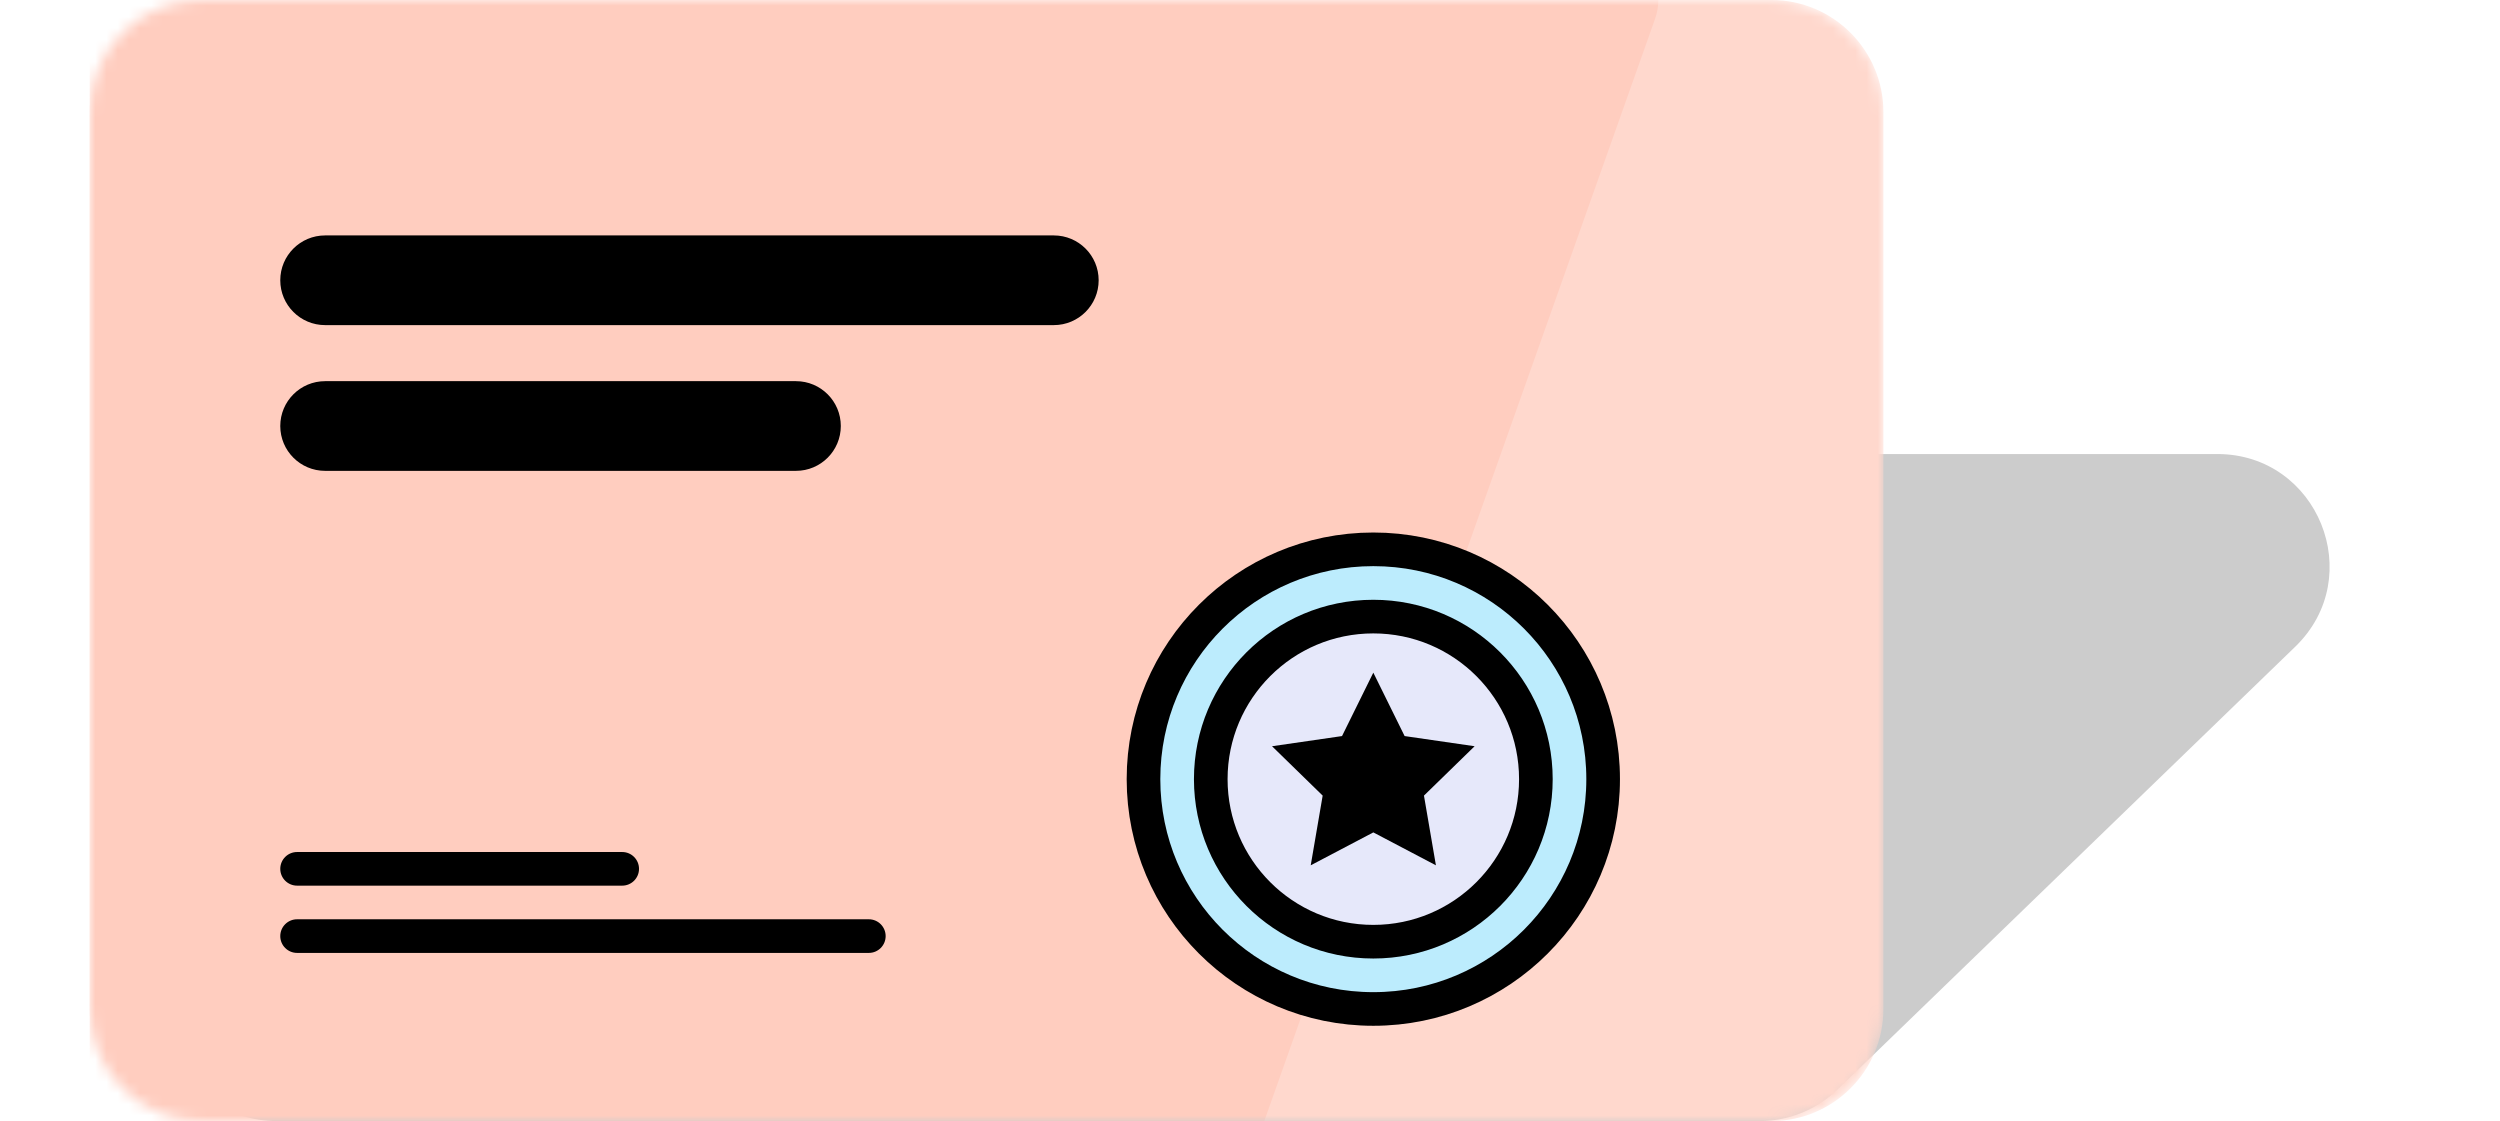 <?xml version="1.0" encoding="UTF-8"?> <svg xmlns="http://www.w3.org/2000/svg" width="223" height="100" viewBox="0 0 223 100" fill="none"> <path d="M58.592 43.313C60.457 41.509 62.951 40.5 65.546 40.5H197.782C206.771 40.5 211.196 51.437 204.735 57.687L163.908 97.187C162.043 98.991 159.549 100 156.954 100H24.718C15.729 100 11.304 89.063 17.765 82.813L58.592 43.313Z" fill="#CCCCCC"></path> <mask id="mask0" style="mask-type:alpha" maskUnits="userSpaceOnUse" x="8" y="0" width="160" height="100"> <path d="M158 0H18C12.477 0 8 4.477 8 10V90C8 95.523 12.477 100 18 100H158C163.523 100 168 95.523 168 90V10C168 4.477 163.523 0 158 0Z" fill="white"></path> </mask> <g mask="url(#mask0)"> <path d="M158 0H18C12.477 0 8 4.477 8 10V90C8 95.523 12.477 100 18 100H158C163.523 100 168 95.523 168 90V10C168 4.477 163.523 0 158 0Z" fill="#FFD8CD"></path> <path fill-rule="evenodd" clip-rule="evenodd" d="M13 -5H142.922C145.684 -5 147.922 -2.761 147.922 0C147.922 0.569 147.825 1.134 147.635 1.671L112.18 101.671C111.473 103.666 109.585 105 107.468 105H13C10.239 105 8 102.761 8 100V0C8 -2.761 10.239 -5 13 -5Z" fill="#FFCDBF"></path> <path d="M77.5 82H26.5C25.672 82 25 82.672 25 83.5C25 84.328 25.672 85 26.5 85H77.5C78.328 85 79 84.328 79 83.5C79 82.672 78.328 82 77.5 82Z" fill="black"></path> <path d="M55.5 76H26.5C25.672 76 25 76.672 25 77.5C25 78.328 25.672 79 26.5 79H55.5C56.328 79 57 78.328 57 77.5C57 76.672 56.328 76 55.5 76Z" fill="black"></path> <path d="M94 21H29C26.791 21 25 22.791 25 25C25 27.209 26.791 29 29 29H94C96.209 29 98 27.209 98 25C98 22.791 96.209 21 94 21Z" fill="black"></path> <path d="M71 34H29C26.791 34 25 35.791 25 38C25 40.209 26.791 42 29 42H71C73.209 42 75 40.209 75 38C75 35.791 73.209 34 71 34Z" fill="black"></path> <path d="M122.5 90C133.822 90 143 80.822 143 69.5C143 58.178 133.822 49 122.5 49C111.178 49 102 58.178 102 69.5C102 80.822 111.178 90 122.5 90Z" fill="#BCECFD" stroke="black" stroke-width="3"></path> <path d="M122.5 84C130.508 84 137 77.508 137 69.5C137 61.492 130.508 55 122.5 55C114.492 55 108 61.492 108 69.5C108 77.508 114.492 84 122.5 84Z" fill="#E6E8FA" stroke="black" stroke-width="3"></path> <path fill-rule="evenodd" clip-rule="evenodd" d="M122.5 74.25L116.916 77.186L117.982 70.968L113.465 66.564L119.708 65.657L122.5 60L125.292 65.657L131.535 66.564L127.017 70.968L128.084 77.186L122.5 74.25Z" fill="black"></path> </g> </svg> 